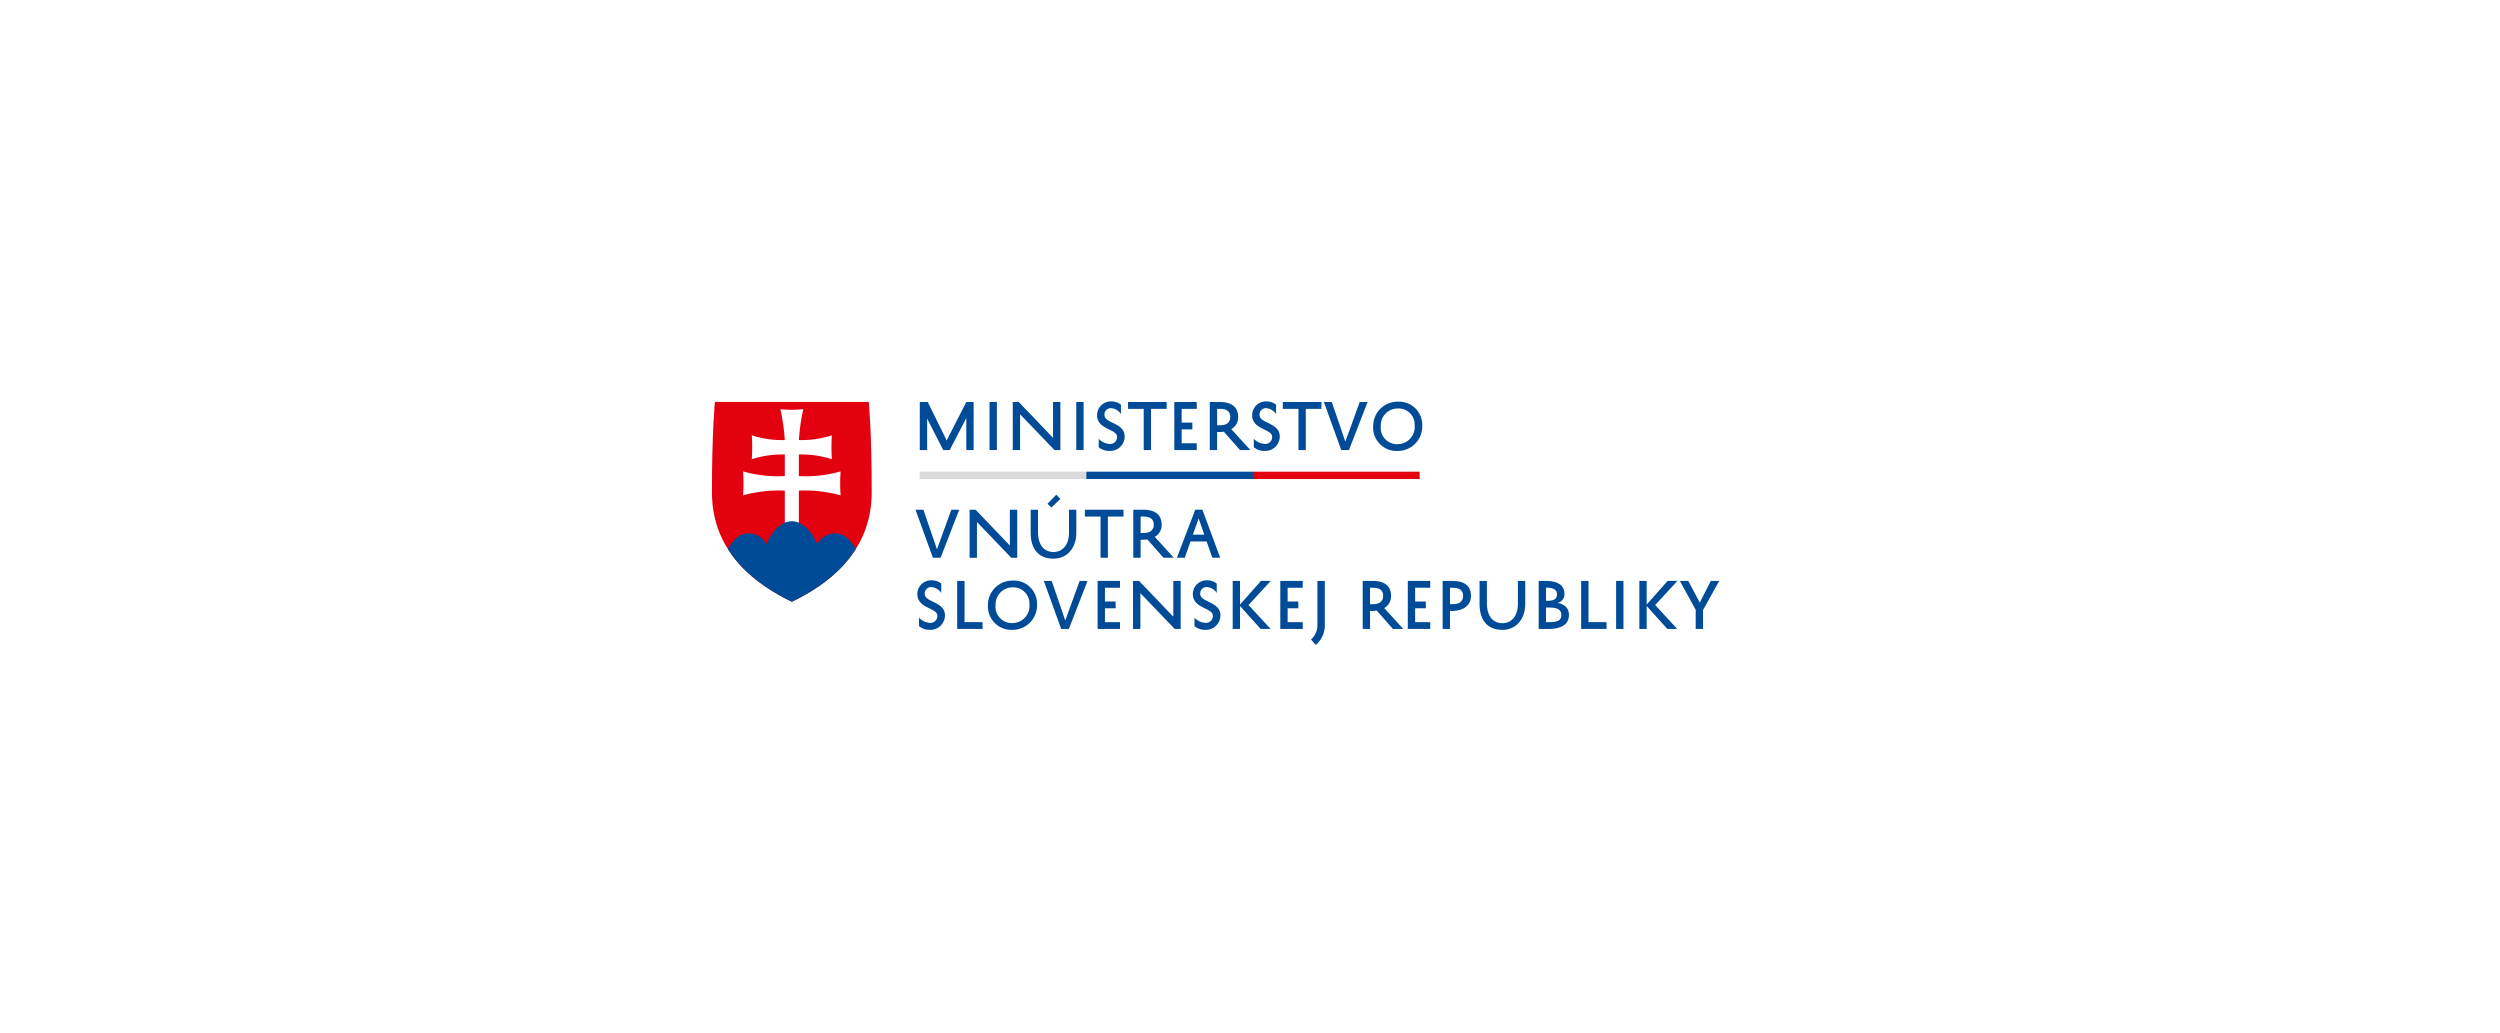 <svg xmlns="http://www.w3.org/2000/svg" xmlns:xlink="http://www.w3.org/1999/xlink" width="460" height="190" viewBox="0 0 460 190"><defs><clipPath id="clip-path"><rect id="Rectangle_1285" data-name="Rectangle 1285" width="197.274" height="52" fill="none"></rect></clipPath><clipPath id="clip-path-3"><path id="Path_8511" data-name="Path 8511" d="M14.7,20.329H.547S0,25.53,0,36.967,8.65,54.185,14.7,57.1c6.048-2.914,14.7-8.7,14.7-20.132s-.548-16.638-.548-16.638Z" transform="translate(0 -20.329)" fill="none"></path></clipPath></defs><g id="Group_22707" data-name="Group 22707" transform="translate(-85 -1010)"><rect id="Rectangle_7781" data-name="Rectangle 7781" width="460" height="190" transform="translate(85 1010)" fill="#fff"></rect><g id="Group_3843" data-name="Group 3843" transform="translate(216 1079)"><path id="Path_8474" data-name="Path 8474" d="M165.46,29.227V23.334l-3.048,5.893h-1.2l-2.958-5.792v5.792H156.9v-8.84h1.462l3.486,7.074,3.61-7.074h1.349v8.84Z" transform="translate(-118.66 -15.418)" fill="#004b98"></path><rect id="Rectangle_1279" data-name="Rectangle 1279" width="1.35" height="8.84" transform="translate(51.074 4.969)" fill="#004b98"></rect><path id="Path_8475" data-name="Path 8475" d="M235.849,20.388v8.84h-1.091l-6.32-6.579v6.579h-1.35v-8.84h1.1l6.309,6.59v-6.59Z" transform="translate(-171.74 -15.419)" fill="#004b98"></path><rect id="Rectangle_1280" data-name="Rectangle 1280" width="1.35" height="8.84" transform="translate(67.033 4.969)" fill="#004b98"></rect><g id="Group_3838" data-name="Group 3838"><g id="Group_3837" data-name="Group 3837" clip-path="url(#clip-path)"><path id="Path_8476" data-name="Path 8476" d="M291.025,26.809a3.03,3.03,0,0,0,1.968.945,1.273,1.273,0,0,0,1.417-1.282c0-1.529-3.689-1.316-3.689-4.015a2.535,2.535,0,0,1,2.587-2.53,2.784,2.784,0,0,1,1.811.607v1.721a2.371,2.371,0,0,0-1.8-1.08,1.166,1.166,0,0,0-1.237,1.226c0,1.653,3.723,1.372,3.723,4.015a2.677,2.677,0,0,1-2.857,2.621,2.929,2.929,0,0,1-1.923-.686Z" transform="translate(-219.864 -15.069)" fill="#004b98"></path><path id="Path_8477" data-name="Path 8477" d="M314.118,20.388h7.108v1.26h-2.879v7.58H317v-7.58h-2.879Z" transform="translate(-237.558 -15.419)" fill="#004b98"></path><path id="Path_8478" data-name="Path 8478" d="M353.176,29.227h-4.128v-8.84h4.128v1.26H350.4v2.53h1.968v1.248H350.4v2.553h2.778Z" transform="translate(-263.975 -15.418)" fill="#004b98"></path><path id="Path_8479" data-name="Path 8479" d="M378.4,25.854a5.742,5.742,0,0,1-.776.056h-.461v3.318h-1.349V20.388h1.856c2.035,0,3.363.832,3.363,2.755a2.485,2.485,0,0,1-1.26,2.238l3.5,3.846h-1.9Zm-1.237-1.181h.517c1.169,0,1.9-.484,1.9-1.552,0-1.023-.708-1.473-1.867-1.473h-.551Z" transform="translate(-284.215 -15.419)" fill="#004b98"></path><path id="Path_8480" data-name="Path 8480" d="M408.1,26.809a3.031,3.031,0,0,0,1.968.945,1.273,1.273,0,0,0,1.417-1.282c0-1.529-3.689-1.316-3.689-4.015a2.536,2.536,0,0,1,2.587-2.53,2.784,2.784,0,0,1,1.811.607v1.721a2.371,2.371,0,0,0-1.8-1.08,1.166,1.166,0,0,0-1.237,1.226c0,1.653,3.723,1.372,3.723,4.015a2.677,2.677,0,0,1-2.857,2.621,2.929,2.929,0,0,1-1.923-.686Z" transform="translate(-308.402 -15.069)" fill="#004b98"></path><path id="Path_8481" data-name="Path 8481" d="M430.959,20.388h7.108v1.26h-2.879v7.58h-1.35v-7.58h-2.879Z" transform="translate(-325.922 -15.419)" fill="#004b98"></path><path id="Path_8482" data-name="Path 8482" d="M465.916,27.676l2.643-7.287h1.451l-3.43,8.839h-1.417l-3.194-8.839h1.451Z" transform="translate(-349.373 -15.419)" fill="#004b98"></path><path id="Path_8483" data-name="Path 8483" d="M503.68,20.157a4.25,4.25,0,0,1,4.51,4.341,4.511,4.511,0,0,1-4.577,4.723,4.311,4.311,0,0,1-4.453-4.544,4.486,4.486,0,0,1,4.521-4.521m-.045,7.816a3.158,3.158,0,0,0,3.16-3.419,2.972,2.972,0,0,0-3.115-3.149,3.123,3.123,0,0,0-3.116,3.273,3,3,0,0,0,3.071,3.3" transform="translate(-377.499 -15.244)" fill="#004b98"></path><path id="Path_8484" data-name="Path 8484" d="M157.62,108.984l2.643-7.287h1.451l-3.43,8.839h-1.417l-3.194-8.839h1.451Z" transform="translate(-116.218 -76.91)" fill="#004b98"></path><path id="Path_8485" data-name="Path 8485" d="M203.27,101.7v8.84h-1.091l-6.32-6.579v6.579h-1.35V101.7h1.1l6.309,6.59V101.7Z" transform="translate(-147.102 -76.91)" fill="#004b98"></path><path id="Path_8486" data-name="Path 8486" d="M241.958,93.112V97.34c0,1.822.821,3.554,2.856,3.554,1.687,0,2.845-1.338,2.845-3.542v-4.24h1.35V97.34c0,2.867-1.732,4.78-4.195,4.78-2.924,0-4.206-1.991-4.206-4.768v-4.24Zm2.463-.405-.72-.686,1.619-1.676.754.787Z" transform="translate(-181.965 -68.325)" fill="#004b98"></path><path id="Path_8487" data-name="Path 8487" d="M281.538,101.7h7.108v1.26h-2.879v7.58h-1.349v-7.58h-2.879Z" transform="translate(-212.919 -76.91)" fill="#004b98"></path><path id="Path_8488" data-name="Path 8488" d="M320.672,107.162a5.74,5.74,0,0,1-.776.056h-.461v3.318h-1.35V101.7h1.856c2.035,0,3.362.832,3.362,2.755a2.485,2.485,0,0,1-1.259,2.238l3.5,3.846h-1.9Zm-1.237-1.181h.517c1.169,0,1.9-.484,1.9-1.552,0-1.023-.708-1.473-1.867-1.473h-.551Z" transform="translate(-240.559 -76.91)" fill="#004b98"></path><path id="Path_8489" data-name="Path 8489" d="M355.687,101.7l3.272,8.839h-1.451l-1.046-3h-2.969l-1.057,3h-1.451l3.385-8.839Zm-1.754,4.588h2.092L354.99,103.3Z" transform="translate(-265.441 -76.91)" fill="#004b98"></path><path id="Path_8490" data-name="Path 8490" d="M155.36,161.872a3.031,3.031,0,0,0,1.968.945,1.273,1.273,0,0,0,1.417-1.282c0-1.529-3.689-1.316-3.689-4.015a2.535,2.535,0,0,1,2.587-2.53,2.784,2.784,0,0,1,1.811.607v1.721a2.371,2.371,0,0,0-1.8-1.08,1.166,1.166,0,0,0-1.237,1.226c0,1.653,3.722,1.372,3.722,4.015a2.677,2.677,0,0,1-2.856,2.621,2.929,2.929,0,0,1-1.923-.686Z" transform="translate(-117.264 -117.214)" fill="#004b98"></path><path id="Path_8491" data-name="Path 8491" d="M189.81,164.289h-4.667v-8.84h1.35v7.591h3.318Z" transform="translate(-140.018 -117.562)" fill="#004b98"></path><path id="Path_8492" data-name="Path 8492" d="M212.875,155.219a4.249,4.249,0,0,1,4.509,4.341,4.511,4.511,0,0,1-4.577,4.723,4.311,4.311,0,0,1-4.453-4.544,4.486,4.486,0,0,1,4.521-4.521m-.045,7.816a3.158,3.158,0,0,0,3.16-3.419,2.972,2.972,0,0,0-3.115-3.149,3.122,3.122,0,0,0-3.115,3.273,3,3,0,0,0,3.07,3.3" transform="translate(-157.572 -117.388)" fill="#004b98"></path><path id="Path_8493" data-name="Path 8493" d="M254.478,162.738l2.643-7.287h1.451l-3.43,8.839h-1.417l-3.194-8.839h1.451Z" transform="translate(-189.469 -117.563)" fill="#004b98"></path><path id="Path_8494" data-name="Path 8494" d="M295.265,164.289h-4.128v-8.84h4.128v1.26h-2.778v2.53h1.968v1.248h-1.968v2.553h2.778Z" transform="translate(-220.179 -117.562)" fill="#004b98"></path><path id="Path_8495" data-name="Path 8495" d="M326.661,155.45v8.84H325.57l-6.32-6.579v6.579H317.9v-8.84H319l6.309,6.59v-6.59Z" transform="translate(-240.419 -117.563)" fill="#004b98"></path><path id="Path_8496" data-name="Path 8496" d="M363.334,161.872a3.031,3.031,0,0,0,1.968.945,1.273,1.273,0,0,0,1.417-1.282c0-1.529-3.689-1.316-3.689-4.015a2.535,2.535,0,0,1,2.586-2.53,2.785,2.785,0,0,1,1.811.607v1.721a2.371,2.371,0,0,0-1.8-1.08,1.166,1.166,0,0,0-1.237,1.226c0,1.653,3.723,1.372,3.723,4.015a2.677,2.677,0,0,1-2.857,2.621,2.929,2.929,0,0,1-1.923-.686Z" transform="translate(-274.549 -117.214)" fill="#004b98"></path><path id="Path_8497" data-name="Path 8497" d="M394.466,155.45V159.8l3.857-4.352h1.8l-4.093,4.442,4.06,4.4h-1.822l-3.8-4.218v4.218h-1.35v-8.84Z" transform="translate(-297.302 -117.563)" fill="#004b98"></path><path id="Path_8498" data-name="Path 8498" d="M433.191,164.289h-4.128v-8.84h4.128v1.26h-2.778v2.53h1.968v1.248h-1.968v2.553h2.778Z" transform="translate(-324.488 -117.562)" fill="#004b98"></path><path id="Path_8499" data-name="Path 8499" d="M452.232,166.224a3.5,3.5,0,0,0,1.181-2.733V155.45h1.361v8.03a4.673,4.673,0,0,1-1.676,3.756Z" transform="translate(-342.01 -117.562)" fill="#004b98"></path><path id="Path_8500" data-name="Path 8500" d="M493.855,160.916a5.737,5.737,0,0,1-.776.056h-.461v3.318h-1.349V155.45h1.856c2.035,0,3.362.832,3.362,2.755a2.485,2.485,0,0,1-1.26,2.238l3.5,3.846h-1.9Zm-1.237-1.181h.517c1.169,0,1.9-.484,1.9-1.552,0-1.023-.708-1.473-1.867-1.473h-.551Z" transform="translate(-371.532 -117.562)" fill="#004b98"></path><path id="Path_8501" data-name="Path 8501" d="M529.448,164.289H525.32v-8.84h4.128v1.26H526.67v2.53h1.968v1.248H526.67v2.553h2.778Z" transform="translate(-397.285 -117.562)" fill="#004b98"></path><path id="Path_8502" data-name="Path 8502" d="M552.977,160.972v3.318h-1.35V155.45h1.856c2.035,0,3.362.832,3.362,2.755,0,1.788-1.507,2.766-3.408,2.766Zm0-1.237h.517c1.17,0,1.9-.484,1.9-1.552,0-1.023-.708-1.473-1.867-1.473h-.551Z" transform="translate(-417.18 -117.562)" fill="#004b98"></path><path id="Path_8503" data-name="Path 8503" d="M580.847,155.45v4.229c0,1.822.821,3.554,2.856,3.554,1.687,0,2.846-1.338,2.846-3.542v-4.24H587.9v4.229c0,2.867-1.732,4.78-4.2,4.78-2.924,0-4.206-1.991-4.206-4.768v-4.24Z" transform="translate(-438.257 -117.562)" fill="#004b98"></path><path id="Path_8504" data-name="Path 8504" d="M624.12,164.289V155.45h1.26c1.979,0,3.486.618,3.486,2.407a1.59,1.59,0,0,1-1.293,1.631c1.271.236,2.114.922,2.114,2.215,0,2.171-2.08,2.587-3.891,2.587Zm1.721-5.184c1.046,0,1.653-.36,1.653-1.181,0-1-.99-1.226-1.833-1.226h-.191V159.1Zm.169,1.248h-.54v2.688h.495c1.406,0,2.317-.18,2.317-1.316s-.967-1.372-2.272-1.372" transform="translate(-472.004 -117.562)" fill="#004b98"></path><path id="Path_8505" data-name="Path 8505" d="M660.859,164.289h-4.667v-8.84h1.35v7.591h3.318Z" transform="translate(-496.259 -117.562)" fill="#004b98"></path><rect id="Rectangle_1281" data-name="Rectangle 1281" width="1.35" height="8.84" transform="translate(166.366 37.888)" fill="#004b98"></rect><path id="Path_8506" data-name="Path 8506" d="M701.473,155.45V159.8l3.857-4.352h1.8l-4.093,4.442,4.06,4.4h-1.822l-3.8-4.218v4.218h-1.349v-8.84Z" transform="translate(-529.484 -117.563)" fill="#004b98"></path><path id="Path_8507" data-name="Path 8507" d="M734.978,164.289h-1.35v-3.509l-2.913-5.331h1.552l2.114,3.992,2.024-3.992h1.552l-2.98,5.353Z" transform="translate(-552.619 -117.562)" fill="#004b98"></path><rect id="Rectangle_1282" data-name="Rectangle 1282" width="30.673" height="1.35" transform="translate(38.227 17.79)" fill="#dadada"></rect><rect id="Rectangle_1283" data-name="Rectangle 1283" width="30.673" height="1.35" transform="translate(68.886 17.79)" fill="#004b98"></rect><rect id="Rectangle_1284" data-name="Rectangle 1284" width="30.673" height="1.35" transform="translate(99.543 17.79)" fill="#e3000f"></rect></g></g><g id="Group_3840" data-name="Group 3840"><g id="Group_3839" data-name="Group 3839" clip-path="url(#clip-path)"><path id="Path_8508" data-name="Path 8508" d="M14.7,57.1C8.651,54.19,0,48.408,0,36.971S.548,20.335.548,20.335h28.3s.547,5.2.547,16.636S20.746,54.19,14.7,57.1" transform="translate(-0.001 -15.379)" fill="#e3000f"></path></g></g><g id="Group_3842" data-name="Group 3842" transform="translate(0 4.955)"><g id="Group_3841" data-name="Group 3841" clip-path="url(#clip-path-3)"><path id="Path_8509" data-name="Path 8509" d="M33.762,38.1a23.432,23.432,0,0,0,7.676-.862s-.074,1.02-.074,2.206.074,2.2.074,2.2a24.686,24.686,0,0,0-7.676-.867v6.317H31.177V40.775a24.705,24.705,0,0,0-7.679.867s.075-1.017.075-2.2-.075-2.206-.075-2.206a23.451,23.451,0,0,0,7.679.862V34.129A18.155,18.155,0,0,0,25.1,35s.074-1.019.074-2.2-.074-2.2-.074-2.2a18.173,18.173,0,0,0,6.066.871,35.334,35.334,0,0,0-.807-5.679s1.506.118,2.108.118,2.109-.118,2.109-.118a35.351,35.351,0,0,0-.808,5.679,18.171,18.171,0,0,0,6.066-.871s-.074,1.019-.074,2.2.074,2.2.074,2.2a18.15,18.15,0,0,0-6.073-.871Z" transform="translate(-17.771 -24.456)" fill="#fff"></path><path id="Path_8510" data-name="Path 8510" d="M20.331,128.966,7.8,117.8s1.6-5.18,4.73-5.18a3.736,3.736,0,0,1,3.39,2S17.552,110.4,20.6,110.4s4.678,4.223,4.678,4.223a3.736,3.736,0,0,1,3.39-2c3.128,0,4.73,5.18,4.73,5.18Z" transform="translate(-5.9 -88.444)" fill="#004b98" fill-rule="evenodd"></path></g></g></g></g></svg>